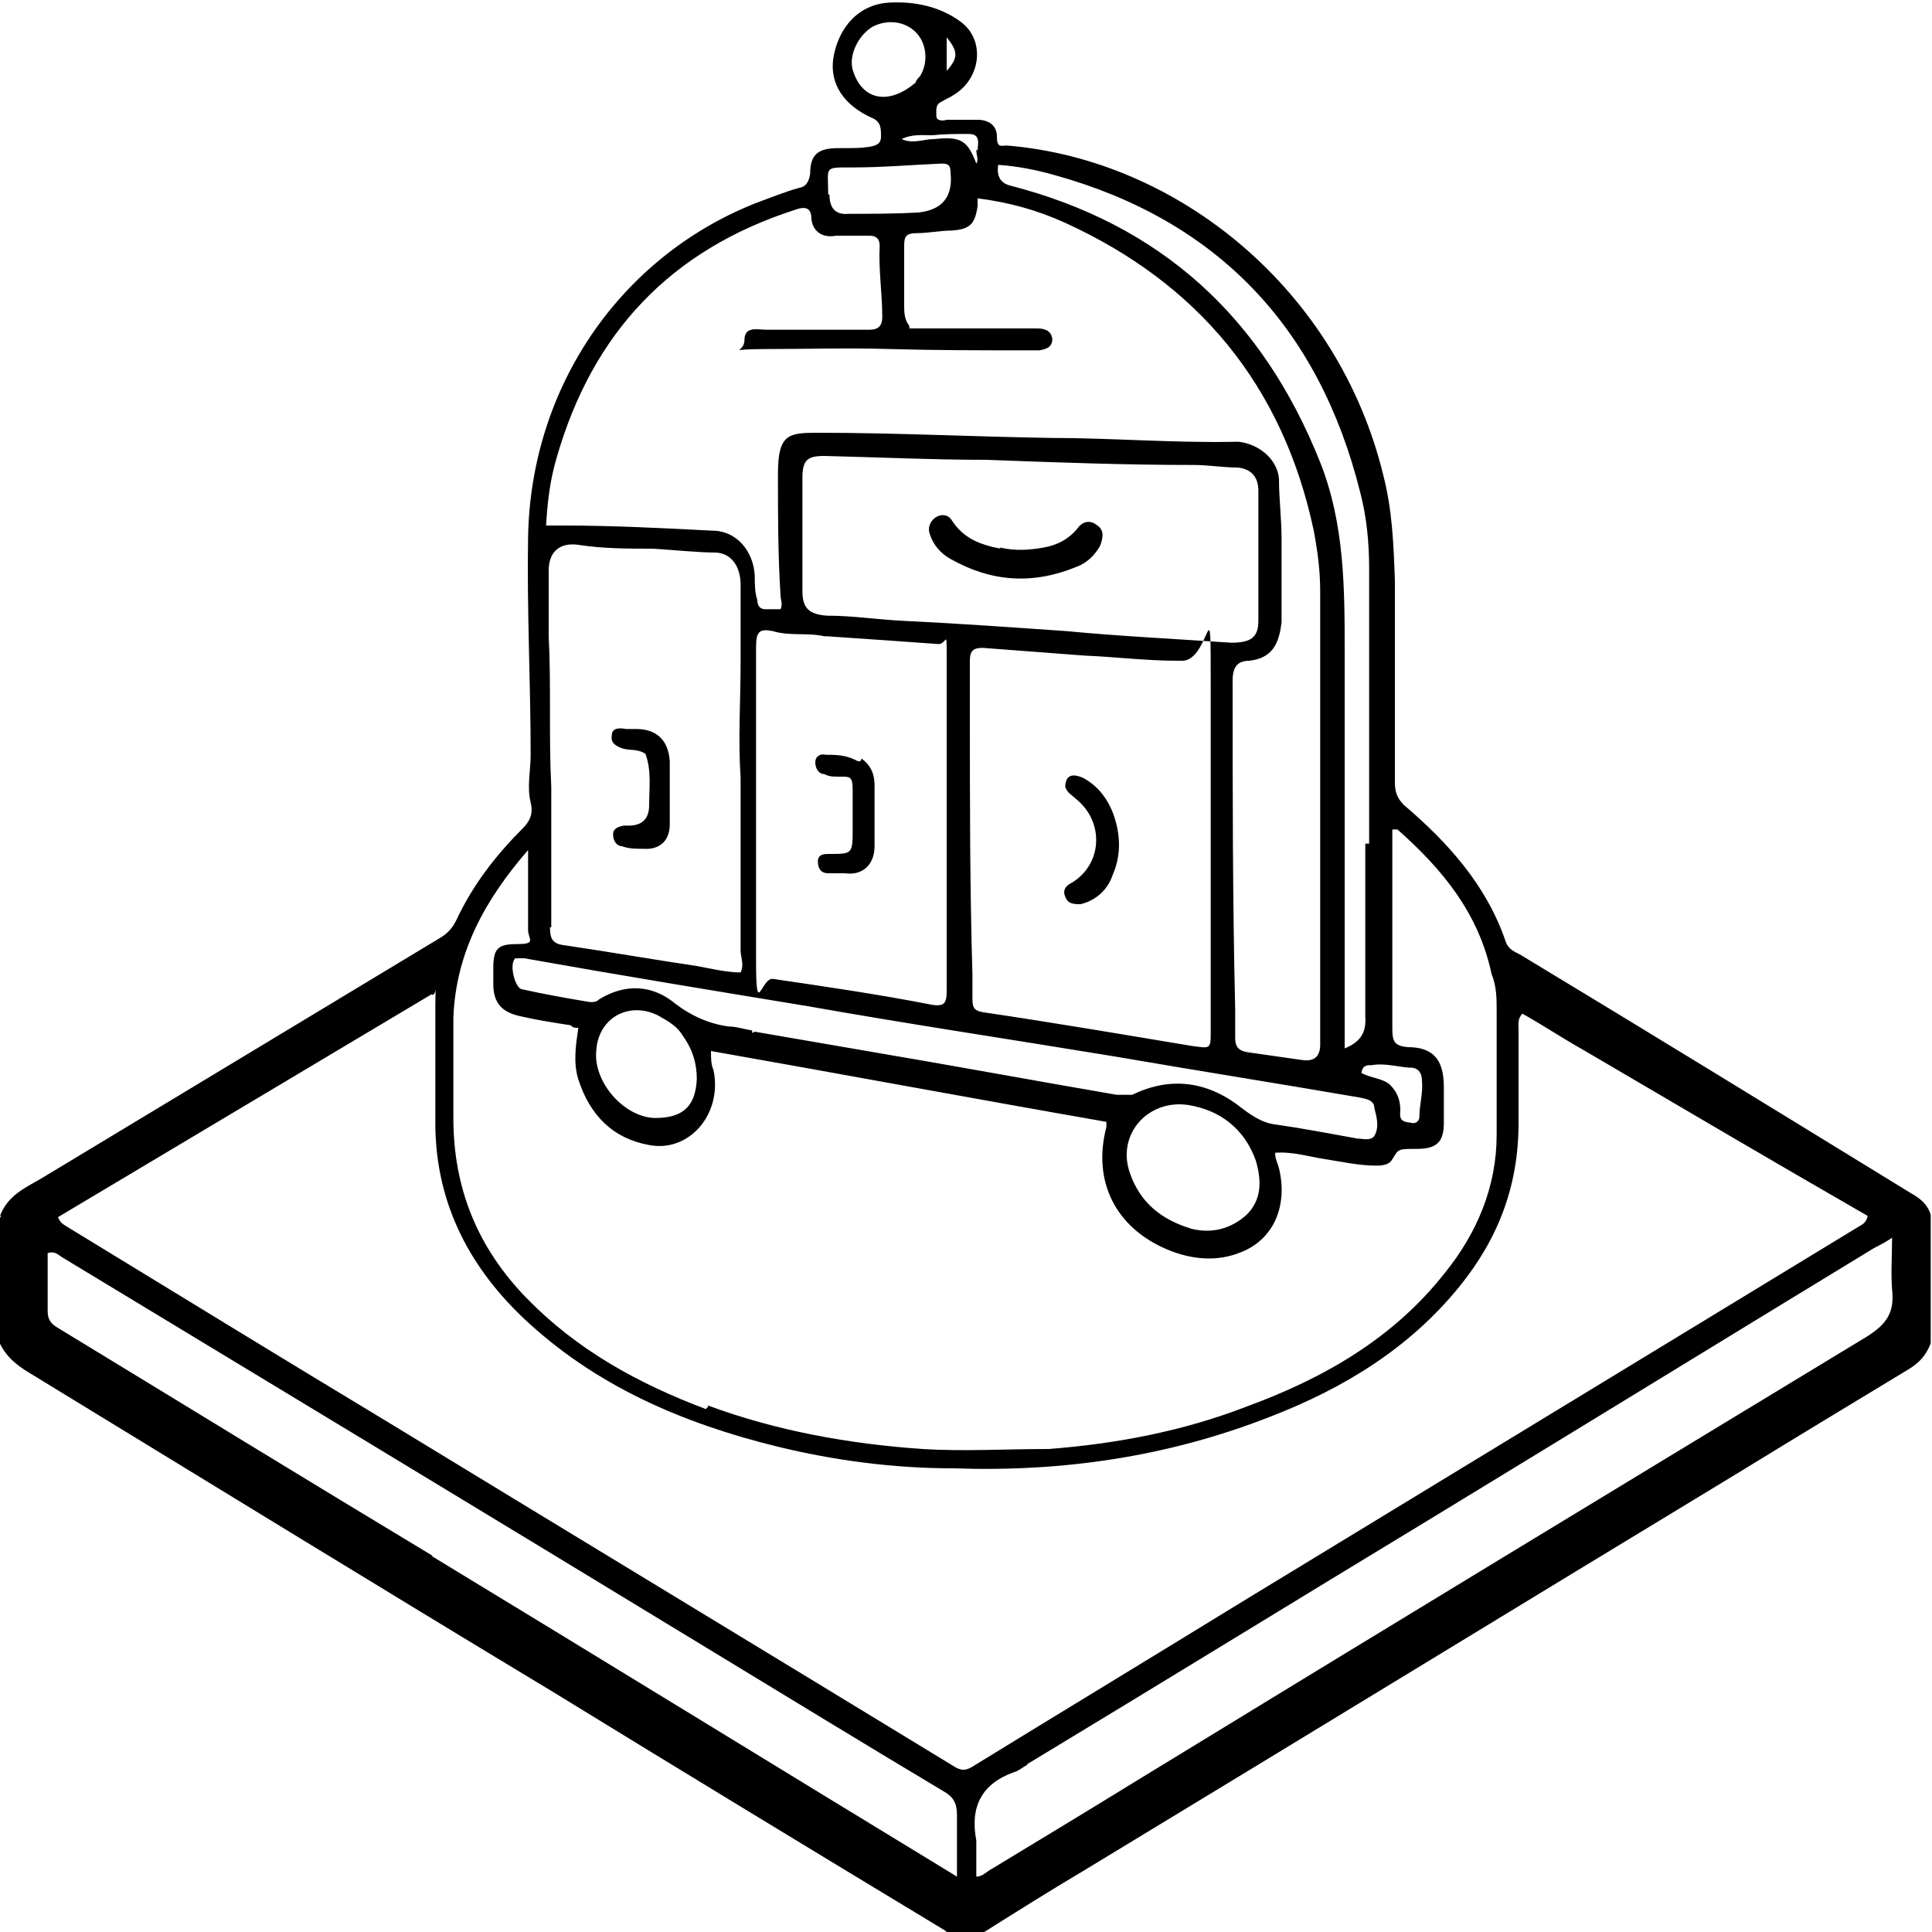 <svg xmlns="http://www.w3.org/2000/svg" id="Layer_1" viewBox="0 0 150 150"><path d="M0,94.4c.6-1.6,2-2.2,3.2-2.9,10.3-6.2,20.7-12.5,31-18.7.5-.3.9-.7,1.2-1.3,1.3-2.8,3.1-5.1,5.2-7.2.6-.6.8-1.2.6-2-.3-1.2,0-2.5,0-3.7,0-5.6-.3-11.3-.2-16.9.2-11.6,7.1-21.7,17.6-25.9,1.1-.4,2.3-.9,3.4-1.2.6-.1.8-.5.9-1.1,0-1.5.6-2,2.2-2s1.6,0,2.4-.1c.5-.1.9-.2.9-.8s0-1.1-.6-1.4c-2.3-1-3.4-2.7-3.1-4.7.4-2.4,2-4.2,4.4-4.3,1.9-.1,3.9.3,5.5,1.5,1.9,1.4,1.6,4.4-.6,5.7-.3.2-.6.3-.9.5-.5.2-.4.7-.4,1.1s.5.4.8.3h2.4c.8,0,1.5.4,1.5,1.3s.3.7.8.7c13.3,1.1,25.7,11.2,29.2,25.6.7,2.7.8,5.4.9,8.2v15.7c0,.7.2,1.2.7,1.7,3.4,2.9,6.4,6.2,7.9,10.6.2.6.7.8,1.1,1,10.1,6.1,20.2,12.3,30.3,18.5.7.4,1.3.8,1.6,1.7v10c-.4,1-.9,1.5-1.7,2-4.3,2.6-8.6,5.2-13,7.9-17,10.3-34,20.7-51,31-2.7,1.6-5.4,3.3-8.1,5h-2.2c-.3-.1-.4-.2-.5-.3-10.1-6.1-20.3-12.3-30.4-18.5-13.6-8.2-27.1-16.5-40.7-24.8-1-.6-1.9-1.3-2.4-2.5v-9.4l.2-.3ZM122.9,81.5c-1.6-.9-3.1-1.9-4.7-2.8-.4.4-.3.9-.3,1.2v7.3c0,4.9-1.6,9-4.6,12.7-3.9,4.8-9,7.9-14.7,10.1-7.9,3.1-16.1,4.3-24.6,4-4.6,0-9.2-.6-13.7-1.7-7.3-1.8-14.1-4.7-19.7-10-4.4-4.2-6.9-9.3-6.8-15.5v-8.6c0-2.9.2-.7-.3-1-9.7,5.8-19.3,11.5-29,17.3.2.5.5.6.8.8,8.2,5,16.5,10.1,24.8,15.1,14.6,8.9,29.3,17.8,43.9,26.7.6.4,1,.4,1.6,0,7-4.3,14.1-8.6,21.1-12.9,15.8-9.6,31.7-19.3,47.5-28.9.3-.2.7-.3.8-.9-7.3-4.2-14.6-8.5-22.1-12.9h0ZM54.9,109.1c5.4,2,11,3,16.7,3.4,3.2.2,6.5,0,9.8,0,5.3-.4,10.5-1.4,15.4-3.3,6-2.2,11.4-5.3,15.4-10.4,2.5-3.1,4-6.7,4-10.7v-9.6c0-1,0-1.9-.4-2.9-1-4.7-3.8-8.1-7.3-11.2h-.4v15.5c0,1,.2,1.3,1.2,1.4,2,0,2.8,1,2.8,3.1v2.8c0,1.5-.6,2-2.1,2s-1.4,0-1.9.8c-.2.4-.7.5-1.2.5-1.4,0-2.7-.3-4-.5s-2.5-.6-3.9-.5c0,.5.2.8.3,1.2.7,2.9-.4,5.5-2.9,6.5-1.9.8-3.9.6-5.8-.2-4-1.7-5.8-5.3-4.7-9.5v-.4c-10.3-1.8-20.5-3.7-30.7-5.5,0,.6,0,1,.2,1.5.7,3.4-1.9,6.4-5,5.8-2.8-.5-4.6-2.3-5.5-5.1-.4-1.3-.2-2.6,0-4-.3,0-.4,0-.6-.2-1.3-.2-2.6-.4-3.9-.7-1.4-.3-2.1-1-2.1-2.5v-1.2c0-1.5.3-1.9,1.8-1.9s1-.3.9-1v-3.2c0-1,0-1.9,0-3.1-3.3,3.8-5.6,7.9-5.8,13v7.8c0,5.5,1.9,10.1,5.7,14,3.9,4,8.6,6.6,13.9,8.6l.2-.2ZM70.4,25.5h10.1c.5,0,1.1.1,1.2.8,0,.7-.5.8-1,.9h-1c-3.5,0-7.1,0-10.6-.1-3.2-.1-6.5,0-9.7,0s-1.6.4-1.6-.7,1-.8,1.7-.8h8c.7,0,1-.3,1-1,0-1.8-.3-3.7-.2-5.5,0-.6-.3-.8-.8-.8h-2.6c-1,.2-1.8-.3-1.9-1.3,0-.9-.5-1-1.3-.7-9.6,3.1-15.7,9.5-18.5,19.3-.5,1.7-.7,3.4-.8,5.2h1.2c3.9,0,7.8.2,11.7.4,1.9,0,3.2,1.6,3.3,3.5,0,.6,0,1.3.2,1.9,0,.4.2.7.6.7h1.2c.2-.4,0-.7,0-1.1-.2-3.1-.2-6.3-.2-9.4s.8-3.2,3.1-3.2c6,0,12,.3,18,.4,4.8,0,9.6.4,14.4.3h.3c1.6.2,3,1.4,3.1,2.9,0,1.5.2,3.1.2,4.6s0,4.3,0,6.5c-.2,1.8-.8,2.8-2.5,3-1.1,0-1.3.7-1.3,1.6,0,8.5,0,17,.2,25.5v2.2c0,.7.3,1,1,1.1,1.4.2,2.8.4,4.2.6q1.4.2,1.4-1.2v-35.2c0-1.6-.2-3.1-.5-4.7-2.4-11.3-9-19.2-19.3-23.9-2.2-1-4.4-1.6-6.8-1.9,0,.3,0,.4,0,.6-.2,1.4-.6,1.8-2,1.9-.9,0-1.8.2-2.7.2s-1,.3-1,1v4.6c0,.5,0,1.1.4,1.6v.2ZM75.3,55.5c0,6.7,0,13.4.2,20.2v1.9c0,.7.2.9.9,1,5.4.8,10.7,1.7,16.1,2.6,1.5.2,1.5.3,1.5-1.2v-26.5c0-8.8,0-2.2-2.2-2.2h-.4c-2.4,0-4.8-.3-7.2-.4-2.6-.2-5.2-.4-7.9-.6-.7,0-1,.2-1,1v4.3h0ZM79.8,137c-.4.2-.7.5-1.1.6-2.5.9-3.4,2.7-2.9,5.3,0,.9,0,1.9,0,2.8.5,0,.8-.4,1.2-.6,3.8-2.3,7.6-4.6,11.5-7,18.8-11.5,37.6-22.9,56.4-34.3,1.6-1,2.2-1.9,2-3.7-.1-1.3,0-2.5,0-4-.6.4-1,.6-1.4.8-11.5,7-22.9,14-34.4,21-10.4,6.3-20.8,12.7-31.4,19.1h0ZM42.7,72c0,.9.2,1.3,1.2,1.4,3.4.5,6.8,1.1,10.2,1.6,1.1.2,2.3.5,3.4.5.3-.6,0-1.2,0-1.7,0-4.5,0-8.9,0-13.4-.2-3,0-6,0-9v-6c0-1.5-.8-2.5-2-2.5s-3.2-.2-4.8-.3c-1.9,0-3.9,0-5.8-.3-1.4-.2-2.3.5-2.3,2s0,3.4,0,5.1c.2,3.9,0,7.8.2,11.7,0,3.5,0,7.1,0,10.9h-.1ZM95.6,49.9c1.5,0,2.1-.4,2.1-1.7v-10.1c0-1.1-.6-1.7-1.6-1.8-1.1,0-2.3-.2-3.4-.2-5.4,0-10.8-.2-16.1-.4-4.2,0-8.4-.2-12.6-.3-1.3,0-1.7.3-1.7,1.7,0,2.9,0,5.8,0,8.8,0,1.3.5,1.8,1.9,1.9,2,0,3.9.3,5.9.4,4.2.2,8.4.5,12.7.8,4.2.4,8.4.6,12.8.9h0ZM33.5,120.8c13.5,8.2,27,16.5,40.8,24.9v-4.8c0-.9-.3-1.4-1-1.8-6.2-3.7-12.4-7.5-18.5-11.2-16.6-10.1-33.3-20.2-50-30.3-.3-.2-.6-.5-1.1-.3v4.5c0,.7.3,1,.8,1.3,9.7,5.9,19.3,11.8,29.1,17.7h-.1ZM64,49.4c-1.3-.3-2.7,0-4-.4-1-.2-1.3,0-1.3,1.2,0,3.5,0,7.1,0,10.6,0,4.6,0,9.2,0,13.8s.4,1.3,1.3,1.4c4.1.6,8.2,1.2,12.3,2,1.1.2,1.2-.2,1.2-1.1v-19.5c0-2.2,0-4.3,0-6.5s0-.8-.7-.9c-2.8-.2-5.6-.4-8.6-.6h-.2ZM58.6,80.1c2.9.5,5.8,1,8.7,1.5,6.5,1.1,13,2.3,19.4,3.4.4,0,.8,0,1.2,0,3.1-1.5,6-1,8.6,1.1.8.6,1.6,1.1,2.5,1.2,2.1.3,4.2.7,6.4,1.1.4,0,1,.2,1.3-.2.4-.7.2-1.4,0-2.2,0-.6-.7-.7-1.2-.8-6.4-1.1-12.7-2.1-19.1-3.2-7.9-1.3-15.9-2.5-23.8-3.9-7.3-1.2-14.6-2.4-21.9-3.7-.2,0-.5,0-.7,0-.5.5,0,2.3.5,2.4,1.8.4,3.5.7,5.3,1,.3,0,.5,0,.7-.2,2.1-1.3,4.2-1.1,5.9.3,1.3,1,2.7,1.6,4.2,1.8.6,0,1.1.2,1.8.3v.2ZM106.3,65.5v-21.4c0-2-.2-4-.7-5.9-3.2-12.8-11.1-21.1-23.7-24.6-1.4-.4-2.9-.7-4.4-.8q-.2,1.3.9,1.6c11.7,3,19.6,10.2,24.1,21.5,1.9,4.8,1.9,9.8,1.9,14.8,0,9.8,0,19.6,0,29.4s0,.9,0,1.3c1.2-.5,1.7-1.2,1.6-2.5v-13.4h.2ZM97.5,90.1c-.9-2.5-2.8-3.9-5.2-4.3-3.1-.5-5.6,2.2-4.6,5.2.8,2.4,2.5,3.7,4.8,4.4,1.6.4,3.1,0,4.3-1.1,1.1-1.1,1.2-2.5.7-4.2ZM53,80.4c-.4-.7-1.1-1.1-1.8-1.5-2.2-1.2-4.7,0-4.9,2.6-.3,2.5,2.2,5.3,4.6,5.3s3.1-1.2,3.2-3c0-1.2-.3-2.3-1.1-3.4ZM64.4,15.1c0,1.1.5,1.6,1.5,1.5,1.8,0,3.6,0,5.4-.1q2.8-.3,2.5-3.1h0c0-.6-.2-.7-.7-.7-2.3.1-4.6.3-6.9.3s-1.9-.1-1.9,2.1h0ZM71.1,6.4c0-.2.3-.4.4-.6.6-1.1.4-2.5-.4-3.3-.9-.9-2.3-1-3.4-.4-1.1.7-1.8,2.2-1.5,3.3.7,2.4,2.8,2.8,4.9,1ZM108.7,86.5c0,.7.6.6,1,.7.3,0,.5-.2.5-.5,0-.9.3-1.9.2-2.8,0-.5-.2-.9-.7-1-1,0-2.1-.4-3.2-.2-.4,0-.7,0-.8.6.7.4,1.6.4,2.2.9.6.6.9,1.3.8,2.4h0ZM75.9,11.7c0-.5.3-1.3-.7-1.3s-1.9,0-2.8.1c-.8,0-1.6-.1-2.4.3.9.4,1.7,0,2.5,0,2-.2,2.6,0,3.3,1.9.2-.3,0-.6,0-1.1h0ZM73.5,2.9c0,.9,0,1.7,0,2.6.9-1,.9-1.5,0-2.6Z"></path><path d="M82.7,61.2c0-1,.5-1.2,1.4-.8,1.3.7,2.1,1.9,2.5,3.3s.4,2.8-.2,4.2c-.4,1.2-1.3,2-2.5,2.3-.5,0-1,0-1.2-.6-.2-.4,0-.8.4-1,2.5-1.4,2.7-4.8.4-6.6-.3-.3-.6-.4-.8-.9h0Z"></path><path d="M50.2,58.6c-.6-.5-1.3-.3-1.9-.5-.5-.2-.9-.4-.8-1,0-.6.6-.6,1.1-.5h.8c1.6,0,2.5.9,2.6,2.5v4.9c0,1.3-.8,2-2.1,1.9-.5,0-1.1,0-1.6-.2-.4,0-.7-.4-.7-.9s.4-.6.8-.7h.4q1.6,0,1.6-1.6c0-1.3.2-2.7-.3-4h.1Z"></path><path d="M77.6,42.5c1.2.3,2.4.2,3.5,0,1-.2,1.8-.6,2.5-1.4.4-.6,1-.8,1.6-.3.6.4.4,1.1.2,1.6-.4.7-1,1.3-1.8,1.6-3.4,1.4-6.6,1.2-9.8-.6-.7-.4-1.3-1-1.6-1.9-.2-.5,0-1,.4-1.3s1-.3,1.3.2c.9,1.4,2.2,1.9,3.8,2.2h0Z"></path><path d="M66.9,58.9c.8.6,1,1.3,1,2.1,0,1.6,0,3.1,0,4.7,0,1.4-.9,2.3-2.3,2.1-.4,0-.9,0-1.3,0-.5,0-.8-.3-.8-.9s.5-.6.9-.6c1.8,0,1.8,0,1.8-2v-3c0-1-.2-1-.9-1s-.9,0-1.3-.2c-.4,0-.7-.4-.7-.9s.4-.7.8-.6c.8,0,1.6,0,2.5.5h.2Z"></path></svg>